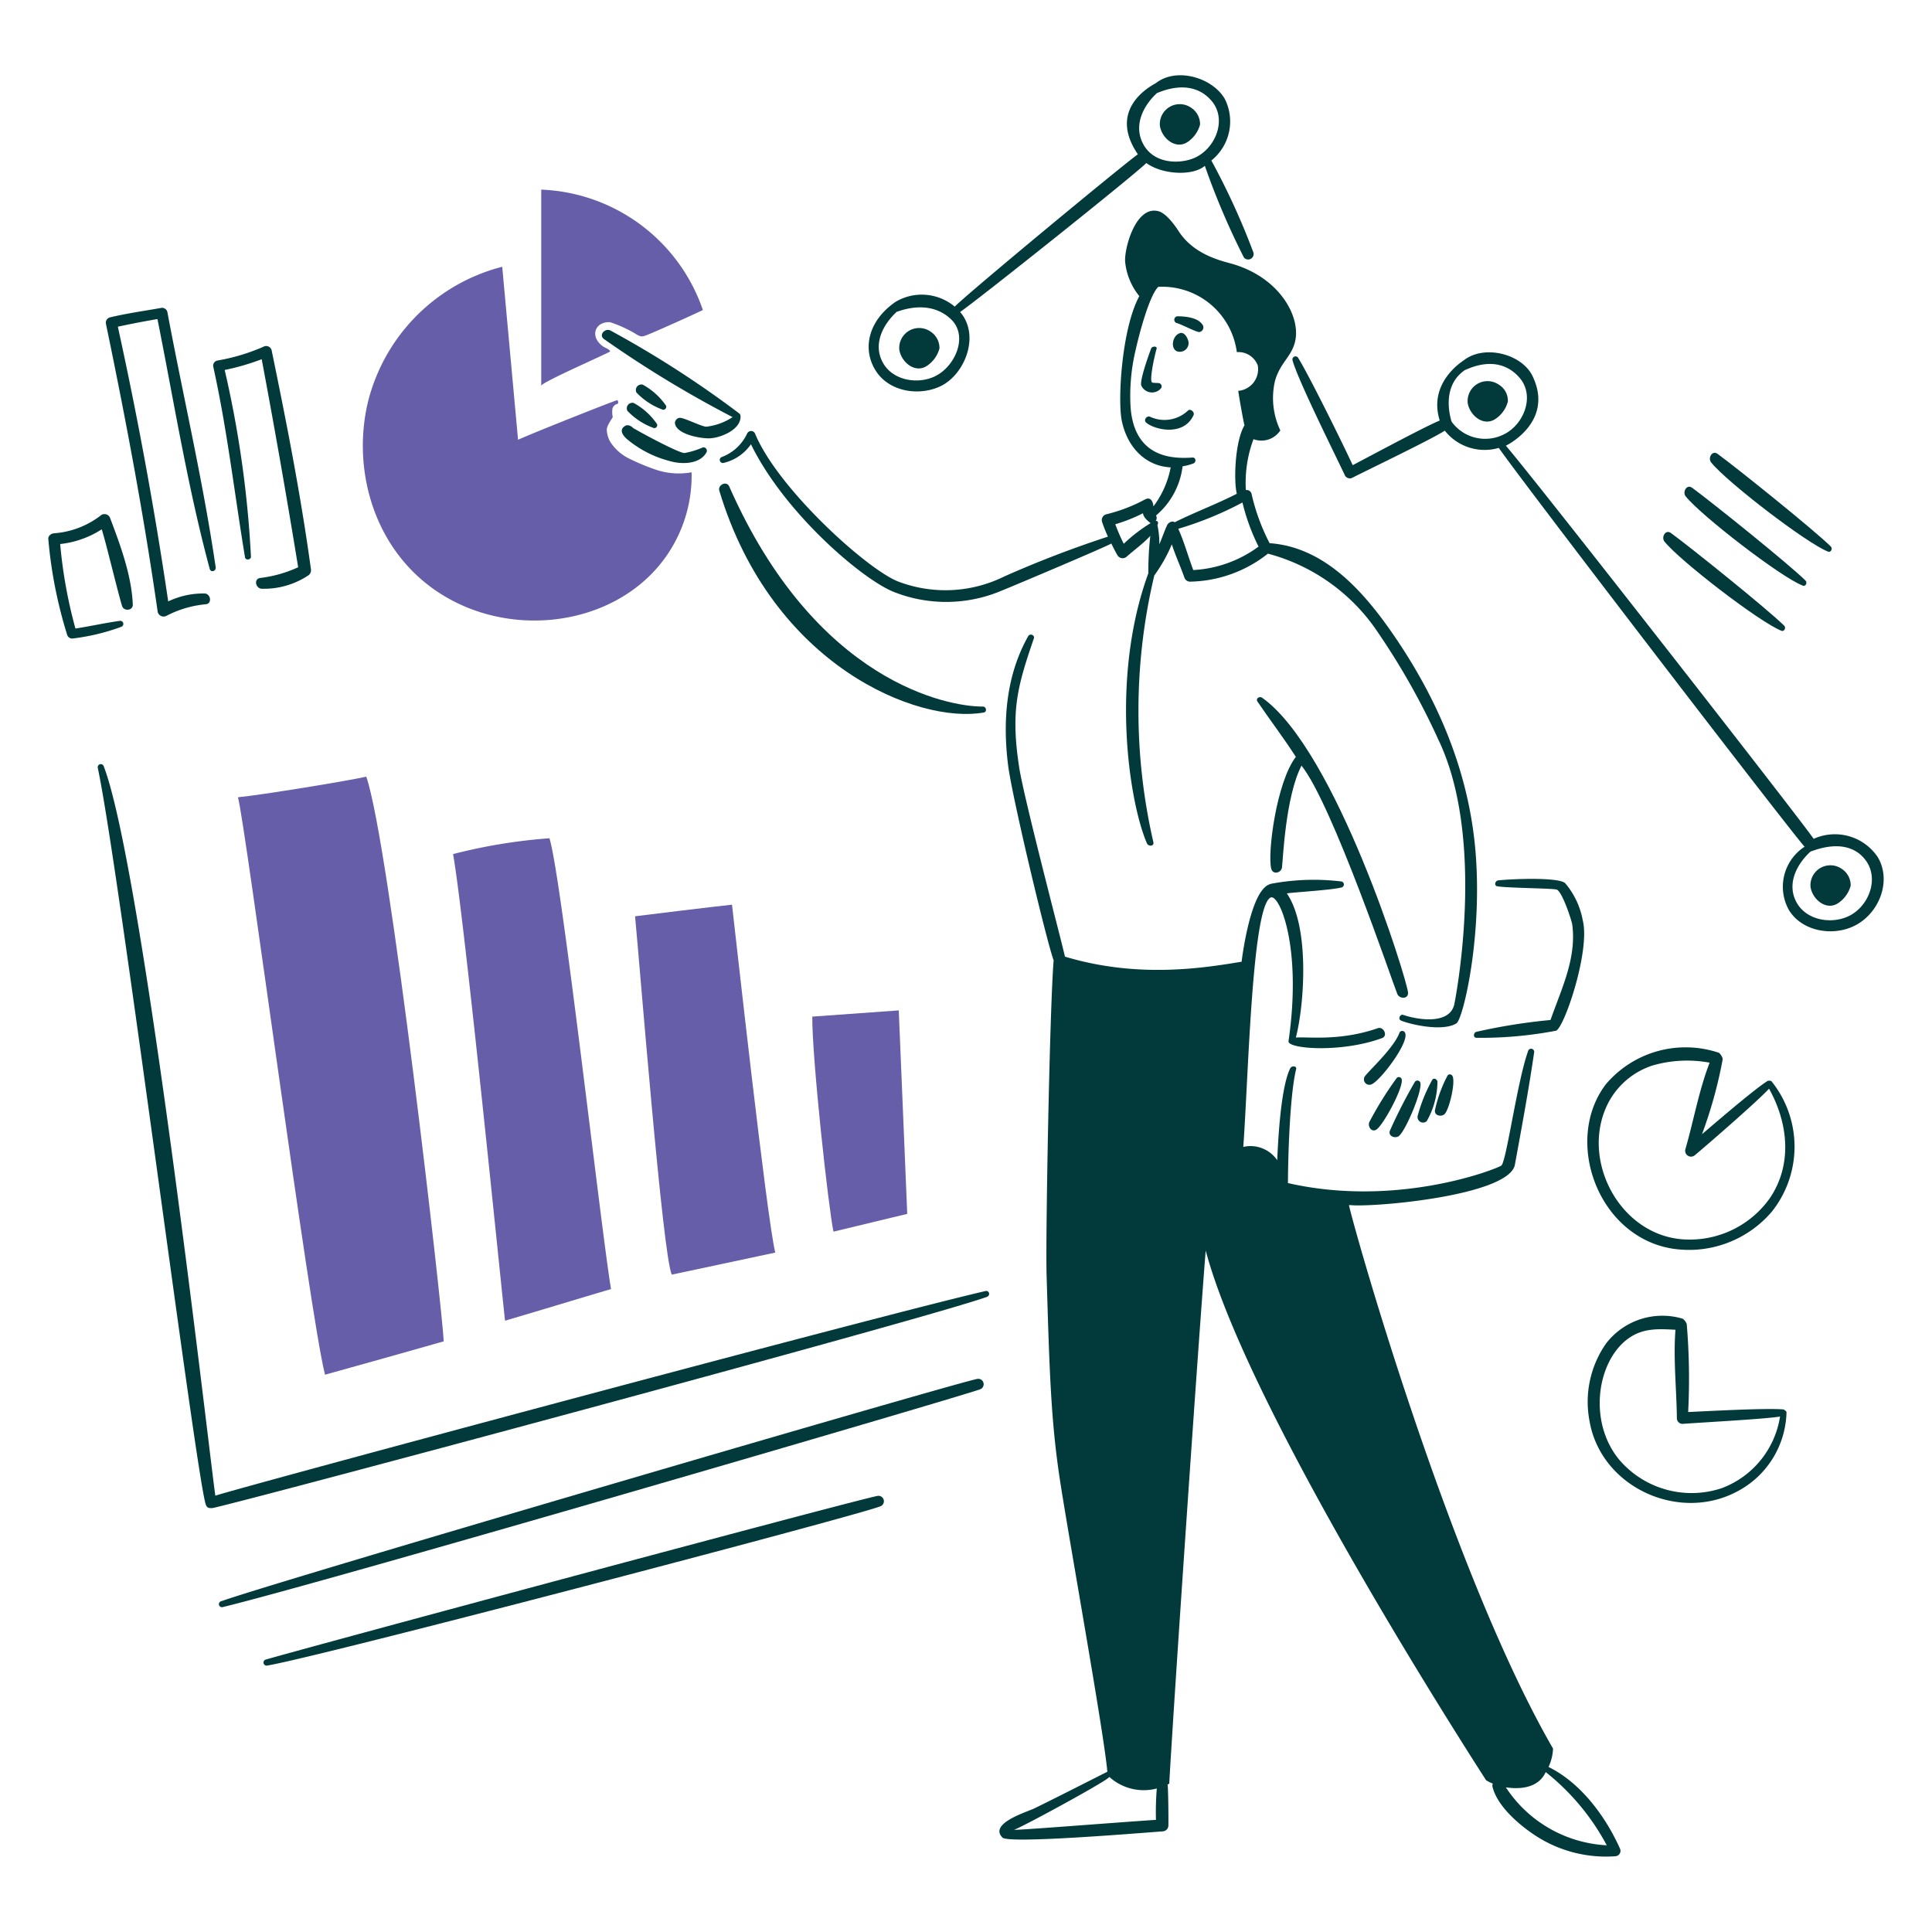 <svg viewBox="0 0 200 200" xmlns="http://www.w3.org/2000/svg"><path d="M24.634 82.534c.761 2.692 7.4 53.455 9.012 59.775 4.1-1.141 8.192-2.282 12.288-3.453-.117-3.072-5.618-51.523-8.017-58.457-1.755.409-10.854 1.901-13.283 2.135Z" fill="#675ea9"></path><path d="M46.9 88.415a56.381 56.381 0 0 1 9.977-1.638c1.228 3.774 5.383 40.844 6.378 46.667-3.657 1.082-7.315 2.194-10.972 3.277-.263-2.166-4.242-42.074-5.383-48.306Z" fill="#675ea9"></path><path d="M65.742 94.852c1.4-.175 8.134-1 10.035-1.2.293 2.428 3.57 32.271 4.477 36.016l-10.709 2.282c-.936-1.871-3.306-31.919-3.803-37.098Z" fill="#675ea9"></path><path d="m84.087 105.239 8.953-.644.877 21.066-7.636 1.839c-.527-2.483-2.224-17.96-2.194-22.261Z" fill="#675ea9"></path><path d="M56.028 19.629v20.306c0-.352 7.051-3.424 7.11-3.541.088-.175-.529-.406-.7-.526-1.422-.987-.874-2.59.7-2.517a12.739 12.739 0 0 1 2.838 1.317c.438.235.557.179 1.024 0 .822-.315 4.681-2.048 5.764-2.575a18.46 18.46 0 0 0-16.736-12.464Z" fill="#675ea9"></path><path d="m51.99 27.617 1.639 17.906c1.814-.819 10.182-4.126 10.27-4.1s.146.351.029.38a.7.7 0 0 0-.527.5 2.652 2.652 0 0 0 .029.878c0 .059-.614.849-.614 1.288a2.682 2.682 0 0 0 .351 1.258 4.864 4.864 0 0 0 1.873 1.7 22.657 22.657 0 0 0 2.867 1.2 7.414 7.414 0 0 0 3.686.264 14.532 14.532 0 0 1-4.213 10.588c-5.661 5.691-15.68 6.412-22.587 1.434-6.323-4.561-8.342-12.67-6.671-19.428A19.247 19.247 0 0 1 51.99 27.617Z" fill="#675ea9"></path><path d="M102.022 133.648c-10.5 2.4-77.008 20.276-79.729 21.183-.438-2.721-7.434-64.8-11.557-75.515a.32.32 0 0 0-.614.176c2.17 10.151 10.139 73.091 11.177 76.246.138.422.412.381.673.381 2.662-.5 73.591-19.508 80.167-21.856.436-.156.261-.701-.117-.615Z" fill="#023a3c"></path><path d="M23.083 166.359c10.28-2.484 75.57-21.546 78.354-22.529a.561.561 0 0 0-.293-1.082c-2.54.5-72.589 20.978-78.207 23a.316.316 0 1 0 .146.611Z" fill="#023a3c"></path><path d="M27.677 172.416c5.345-.881 60.881-15.461 63.432-16.473a.561.561 0 0 0-.293-1.082c-2.686.528-58.13 15.438-63.315 16.94a.32.32 0 0 0 .176.615Z" fill="#023a3c"></path><path d="M11.409 53.657a.621.621 0 0 0-1.024-.264 8.97 8.97 0 0 1-4.8 1.814c-.293.025-.615.264-.585.586a46.678 46.678 0 0 0 1.96 9.947.544.544 0 0 0 .615.351 22.057 22.057 0 0 0 4.973-1.2.32.32 0 0 0-.175-.615c-1.521.211-3.043.556-4.564.79a49.405 49.405 0 0 1-1.58-8.748 9.875 9.875 0 0 0 4.3-1.521c.38 1.112 1.647 6.434 2.106 7.929.179.584 1.139.5 1.112-.147-.124-3.012-1.294-6.168-2.338-8.922Z" fill="#023a3c"></path><path d="M17.32 32.269a.566.566 0 0 0-.7-.38c-1.748.305-3.511.555-5.237.965a.575.575 0 0 0-.409.7c2.06 9.906 3.922 19.808 5.354 29.814a.633.633 0 0 0 .907.381 10.959 10.959 0 0 1 4.1-1.2c.643-.089.468-1.083-.146-1.112a8.424 8.424 0 0 0-3.775.82Q15.3 47.951 12.2 33.82a90.561 90.561 0 0 1 4.1-.79c1.726 8.631 3.123 17.382 5.412 25.864.111.411.674.234.615-.176-1.296-8.869-3.357-17.634-5.007-26.449Z" fill="#023a3c"></path><path d="M32.183 58.894c-1.039-7.606-2.518-15.138-4.067-22.646a.58.58 0 0 0-.849-.351 20.63 20.63 0 0 1-4.8 1.434.541.541 0 0 0-.38.673c1.441 6.522 2.187 13.108 3.277 19.69.058.351.643.264.614-.087A110.419 110.419 0 0 0 23.259 38.3a24.93 24.93 0 0 0 3.833-1.112q2.019 10.754 3.774 21.534a13.152 13.152 0 0 1-3.95 1.112c-.673.115-.439 1.062.147 1.112a8.3 8.3 0 0 0 4.8-1.346.654.654 0 0 0 .32-.706Z" fill="#023a3c"></path><path d="M184.647 145.908c-1.726-.176-8.339.2-9.889.263a67.337 67.337 0 0 0-.147-9.1 1.193 1.193 0 0 0-.409-.556 7.349 7.349 0 0 0-7.929 2.545 10.529 10.529 0 0 0-1.726 8.046c1.16 6.761 9.066 10.468 15.126 7.373a9.522 9.522 0 0 0 5.267-8.309c0-.058-.264-.262-.293-.262Zm-6.378 8.133a9.851 9.851 0 0 1-10.592-2.867c-3.35-3.968-2.364-10.367.966-12.669 1.522-1.052 3.1-.936 4.8-.848-.234 3.013.117 6.173.146 9.158a.592.592 0 0 0 .586.585c1.841-.142 8.572-.5 10.094-.761a9.471 9.471 0 0 1-6 7.402Z" fill="#023a3c"></path><path d="M183.389 111.939c-.059-.088-.351-.059-.38-.059-1.463.907-5.911 4.769-6.818 5.53a46.186 46.186 0 0 0 2.136-7.724c.036-.263-.322-.673-.38-.7a10.818 10.818 0 0 0-11.7 3.247c-4.431 5.8-.858 15.8 6.905 17.029a11.267 11.267 0 0 0 10.269-3.833 10.8 10.8 0 0 0-.032-13.49Zm-.146 12.054a10.161 10.161 0 0 1-9.07 4.3c-6.613-.5-10.7-8.434-7.637-14.219a7.957 7.957 0 0 1 4.535-3.775 12.871 12.871 0 0 1 5.91-.292c-1.111 2.867-1.67 6.064-2.516 8.982a.606.606 0 0 0 1 .585c1.37-1.142 6.554-5.647 7.666-6.875 1.955 3.512 2.456 7.786.112 11.294Z" fill="#023a3c"></path><path d="M194.39 88.737a5.338 5.338 0 0 0-6.642-1.9c-1.053-1.609-29.082-37.509-31.862-40.7.088-.029 5.061-2.486 2.75-7.226-1.112-2.282-4.99-3.27-7.109-1.61-.148.116-3.716 2.312-2.487 6.232-1.522.615-7.49 3.833-9.012 4.623-.819-1.814-4.506-9.285-5.647-11.118a.321.321 0 0 0-.585.234c.532 2.025 4.482 9.914 5.442 11.967a.575.575 0 0 0 .79.2c1.668-.848 8.134-3.949 9.538-4.856a5.255 5.255 0 0 0 5.589 1.784c2.457 3.541 30.194 39.7 31.657 41.284a4.943 4.943 0 0 0-1.609 6.583c1.375 2.194 4.478 2.7 6.7 1.638 2.577-1.221 3.972-4.615 2.487-7.135ZM150.269 43.65c-.03-.117-1.229-3.6 1.4-5.354.088.029 3.307-1.844 5.618.79 1.668 1.9.444 4.927-1.668 5.91a4.288 4.288 0 0 1-5.35-1.346Zm41.078 51.2c-1.812.852-4.383.407-5.383-1.463-1.019-1.9.029-3.92 1.463-5.237.087.029 3.63-1.67 5.617.79 1.582 1.96.412 4.921-1.697 5.912Z" fill="#023a3c"></path><path d="M129.759 26.154a74.576 74.576 0 0 0-4.36-9.538 5.174 5.174 0 0 0 1.375-6.408c-1.3-2.189-4.99-3.269-7.109-1.609-.148.116-5.208 2.487-1.873 7.373-1.463 1.028-17.555 14.337-18.959 15.77a5.312 5.312 0 0 0-6.115-.5c-2.833 1.939-3.485 4.858-2.077 7.11 1.372 2.2 4.475 2.689 6.7 1.638 2.544-1.2 4.154-5.266 2.048-7.695 1.463-.965 17.818-13.985 19.281-15.419 1.58 1.17 4.74 1.4 6.056.293a77.049 77.049 0 0 0 4.038 9.479.568.568 0 0 0 .995-.494Zm-33 12.815c-1.812.852-4.383.407-5.383-1.463-1.019-1.9.029-3.92 1.463-5.237.088.029 3.287-1.445 5.617.79 1.819 1.747.408 4.919-1.701 5.91ZM123.7 16.323c-1.465.668-4.257.724-5.383-1.463-.983-1.908.029-3.92 1.463-5.237.087.029 3.429-1.731 5.617.79 1.675 1.927.438 4.938-1.697 5.91Z" fill="#023a3c"></path><path d="M190.645 89.937a2.061 2.061 0 0 0-3.218 1.9c.218 1.319 1.692 2.509 2.925 1.609a3.153 3.153 0 0 0 1.229-1.756 2.029 2.029 0 0 0-.936-1.753Z" fill="#023a3c"></path><path d="M155.155 39.818a2.061 2.061 0 0 0-3.219 1.9c.219 1.32 1.693 2.51 2.926 1.61a3.071 3.071 0 0 0 1.229-1.756 1.933 1.933 0 0 0-.936-1.754Z" fill="#023a3c"></path><path d="M123.293 11.145a2.061 2.061 0 0 0-3.219 1.9c.219 1.32 1.693 2.51 2.926 1.61a3.157 3.157 0 0 0 1.229-1.756 2.031 2.031 0 0 0-.936-1.754Z" fill="#023a3c"></path><path d="M96.317 34.317a2.062 2.062 0 0 0-3.219 1.9c.219 1.319 1.692 2.51 2.926 1.609a3.154 3.154 0 0 0 1.229-1.755 2.033 2.033 0 0 0-.936-1.754Z" fill="#023a3c"></path><path d="M184.705 64.775c-1.8-1.771-9.75-8.153-11.732-9.6-.558-.407-1.021.436-.673.878 1.536 1.949 9.837 8.352 12.113 9.245.293.118.499-.32.292-.523Z" fill="#023a3c"></path><path d="M186.9 60.093c-1.8-1.77-9.751-8.152-11.733-9.6-.558-.407-1.02.436-.673.878 1.536 1.949 9.831 8.367 12.113 9.245.293.15.529-.29.293-.523Z" fill="#023a3c"></path><path d="M189.533 56.582c-1.8-1.77-9.751-8.152-11.732-9.6-.559-.407-1.021.436-.673.878 1.535 1.949 9.836 8.352 12.113 9.245.293.119.499-.319.292-.523Z" fill="#023a3c"></path><path d="M101.759 73.143c-3.57.029-17.323-2.483-26.274-22.793-.27-.611-1.2-.146-1.024.439 5.462 18.173 20.609 24.192 27.385 22.968.354-.063.264-.617-.087-.614Z" fill="#023a3c"></path><path d="M163.844 95.262a8.236 8.236 0 0 0-1.814-3.833c-.7-.648-5.527-.445-6.934-.293-.321.035-.467.55-.088.615 1.086.186 5.94.2 6.174.351.585.322 1.527 3.218 1.58 3.628.455 3.5-1.141 6.671-2.253 9.86a59.82 59.82 0 0 0-7.695 1.229c-.262.09-.351.558 0 .614a41.31 41.31 0 0 0 8.251-.731c.835-.216 3.586-8.284 2.779-11.44Z" fill="#023a3c"></path><path d="M167.677 191.316c-1.492-3.306-4.037-6.758-7.373-8.4a5.008 5.008 0 0 0 .468-1.9c-10.767-18.608-20.919-54.917-21.124-56.263.234 0 .439.025.644.029 3.513.073 15.976-1.2 16.53-4.213.7-3.832 1.43-7.758 1.99-11.615a.32.32 0 0 0-.614-.176c-1.151 3.2-2.254 11.468-2.78 11.879-.41.321-10.679 4.418-22.09 1.814 0-1.843.146-8.982.849-11.791.087-.351-.47-.381-.615-.088-1.065 2.159-1.287 8.368-1.346 9.509a3.356 3.356 0 0 0-3.511-1.375c.526-7.184.893-24.731 2.809-25.806.88-.494 3.309 5 1.873 14.863-.118.811 5.513 1.225 9.684-.322.642-.238.147-1.227-.439-1.024-3.889 1.353-7.2.878-8.485.966.878-3.365 1.463-11.44-.936-14.922.761-.117 4.6-.336 5.676-.614a.32.32 0 0 0 0-.615 23.861 23.861 0 0 0-7.11.2 1.473 1.473 0 0 0-.907.468c-1.587 1.544-2.311 7.373-2.34 7.637-3.745.614-10.621 1.784-18.287-.527-.38-1.726-4.245-16.384-4.739-19.6-.9-5.882-.171-8.394 1.521-13.342.12-.35-.405-.553-.585-.234-2.312 4.1-2.655 8.835-2.077 13.4.414 3.276 4.037 18.4 4.71 20.158-.409 4.945-.847 28.644-.731 32.565.3 10.094.454 15.124 1.375 21.183.893 5.878 4.593 26.391 4.915 30.253-.029 0-5.084 2.589-7.578 3.8-.729.355-4.739 1.551-3.277 3.014.644.643 13.461-.412 16.561-.644a.618.618 0 0 0 .614-.614c.015-1.317-.029-4.184-.088-4.243a.468.468 0 0 0 .176-.088c.556-9.86 3.1-46.842 3.774-55.18 4.418 16.647 27.356 52.225 29.024 54.829a3.834 3.834 0 0 0 .7.351.5.5 0 0 0-.029.352c.523 2.078 2.924 4.069 4.623 5.149a13.365 13.365 0 0 0 8.1 2.019.563.563 0 0 0 .445-.842Zm-48.012-2.926c-4.448.293-14.6 1.112-14.717 1.025.154.115 9.889-5.166 9.889-5.472a5.292 5.292 0 0 0 4.915 1.2 29.892 29.892 0 0 0-.087 3.247Zm36.221-3.364c1.346.2 3.336.146 4.126-1.58a24.194 24.194 0 0 1 6.319 7.578 13.3 13.3 0 0 1-10.445-5.998Z" fill="#023a3c"></path><path d="M130.666 72.236c-.291-.208-.7.084-.5.38 1.317 1.941 2.721 3.774 3.979 5.735-2.018 2.633-2.961 10.037-2.545 11.586.173.644 1.033.44 1.112-.147.1-.73.351-7.314 2.019-10.532 3.189 3.979 9.412 22.4 9.918 23.64.214.523 1.159.555 1.112-.146-.083-1.261-7.415-25.052-15.095-30.516Z" fill="#023a3c"></path><path d="M76.567 42.831a106.416 106.416 0 0 0-13.4-8.631c-.524-.24-1.2.444-.673.878a115.374 115.374 0 0 0 13.342 8.1 6.11 6.11 0 0 1-2.75.995c-.674-.086-2.455-1.047-2.809-.907a.566.566 0 0 0-.41.527c.119 1.2 2.779 1.633 3.657 1.58 1.083-.066 3.043-.849 3.131-2.136a.533.533 0 0 0-.088-.406Z" fill="#023a3c"></path><path d="M68.96 42.012a6.989 6.989 0 0 0-2.428-2.194.572.572 0 0 0-.644.819 7.063 7.063 0 0 0 2.75 1.785.322.322 0 0 0 .322-.41Z" fill="#023a3c"></path><path d="M68.024 43.914a6.912 6.912 0 0 0-2.428-2.2.572.572 0 0 0-.644.82 7.072 7.072 0 0 0 2.75 1.784.312.312 0 0 0 .322-.404Z" fill="#023a3c"></path><path d="M72.764 46.313a8.51 8.51 0 0 1-1.9.585c-.556 0-3.774-1.7-5.3-2.575-.146-.146-.524-.464-.907-.2-.7.475.059 1.171.264 1.346a11.212 11.212 0 0 0 4.388 2.253c1.2.362 3.131.381 3.833-.907a.355.355 0 0 0-.378-.502Z" fill="#023a3c"></path><path d="M122.971 35.165c-.113-.323-.412-.824-.849-.672-.734.254-.961 1.485-.351 1.843a.9.9 0 0 0 1.2-1.171Z" fill="#023a3c"></path><path d="M144.885 106.877c-.556 1.551-3 3.787-3.54 4.477a.56.56 0 0 0 .673.877c.907-.409 3.815-4.236 3.452-5.266a.32.32 0 0 0-.585-.088Z" fill="#023a3c"></path><path d="M144.593 111.588a36.273 36.273 0 0 0-2.838 4.564c-.207.468.257 1.134.76.761.724-.537 2.663-4.126 2.6-5.091a.306.306 0 0 0-.522-.234Z" fill="#023a3c"></path><path d="M146.465 112a52.834 52.834 0 0 0-2.575 5.033c-.239.583.555.876.937.556.7-.588 2.326-4.446 2.223-5.413a.319.319 0 0 0-.585-.176Z" fill="#023a3c"></path><path d="M148.279 111.763a16.113 16.113 0 0 0-1.521 3.745.571.571 0 0 0 .936.556 8.419 8.419 0 0 0 1.112-4.125c-.089-.234-.354-.383-.527-.176Z" fill="#023a3c"></path><path d="M149.859 111.324a13.686 13.686 0 0 0-1.317 3.629c-.054.527.621.68.966.409.506-.4 1.2-3.394.848-3.979a.3.3 0 0 0-.497-.059Z" fill="#023a3c"></path><path d="M118.641 43.738c.817.733 3.874 1.5 4.915-.761.148-.321-.345-.725-.585-.468a3.536 3.536 0 0 1-3.892.644c-.346-.184-.732.322-.438.585Z" fill="#023a3c"></path><path d="M119.167 36.073c-.263.7-1.194 3.3-1.024 3.832a1.22 1.22 0 0 0 2.019.322.341.341 0 0 0-.146-.556c-.206-.055-.617 0-.761-.088-.267-.169.176-2.428.468-3.452.117-.322-.439-.322-.556-.058Z" fill="#023a3c"></path><path d="M121.8 33.439c.409.091 1.9.878 2.312.937a.483.483 0 0 0 .409-.7c-.468-.819-1.784-.921-2.633-.936a.361.361 0 0 0-.088.699Z" fill="#023a3c"></path><path d="M152.7 87.655c-.788-8.225-4.059-15.688-8.777-22.412-2.98-4.246-6.964-8.631-12.494-9.012a21.221 21.221 0 0 1-1.872-5.12.523.523 0 0 0-.585-.38 12.826 12.826 0 0 1 .79-5.267 2.348 2.348 0 0 0 2.779-.907 7.79 7.79 0 0 1-.556-5.12c.556-1.989 1.852-2.573 2.136-4.359.391-2.456-1.673-6.244-6.349-7.7-1.025-.318-4.085-.856-5.764-3.453-.436-.674-1.284-1.823-2.048-2.048-2.39-.7-3.617 3.92-3.482 5.267a6.7 6.7 0 0 0 1.463 3.511c-1.814 3.335-2.258 10.739-1.814 12.9.578 2.81 2.517 4.71 5.062 4.827a9.7 9.7 0 0 1-1.785 4.038c0-.059-.091-1.148-.907-.7a16.62 16.62 0 0 1-3.979 1.521.619.619 0 0 0-.439.761 14.359 14.359 0 0 0 .615 1.55 112.761 112.761 0 0 0-10.738 4.126 13.733 13.733 0 0 1-11.03.5c-3.276-1.325-12.457-9.661-14.779-15.328a.454.454 0 0 0-.79 0 4.725 4.725 0 0 1-2.633 2.458.32.32 0 0 0 .176.614 4.771 4.771 0 0 0 2.838-1.931c3.481 7.11 11.408 13.875 14.687 15.244a14.7 14.7 0 0 0 10.972.029c1.876-.752 11.616-4.886 11.645-5 .2.409.408.82.643 1.228a.626.626 0 0 0 .966.118c.728-.648 1.7-1.346 2.428-2.136a31.785 31.785 0 0 0-.2 3.862c-3.98 10.884-2 23.7-.147 27.971.141.324.73.322.673-.088a60.646 60.646 0 0 1 .088-27.649 15.945 15.945 0 0 0 1.814-3.219c.38 1.171.9 2.3 1.287 3.394a.627.627 0 0 0 .586.468 13.35 13.35 0 0 0 8.075-2.9 19.8 19.8 0 0 1 11.03 7.636 73.823 73.823 0 0 1 6.612 11.616c4.773 9.917 2.042 25.395 1.668 27.327-.447 2.31-4.013 1.622-5.3 1.17-.323-.114-.582.432-.234.585.827.364 4.274 1.2 5.735.293.708-.44 2.791-9.31 1.934-18.285ZM116.329 56.29a21.183 21.183 0 0 1-.878-2.019 16.311 16.311 0 0 0 2.868-1.141c.058.527.76.995.79 1.024a16.739 16.739 0 0 0-2.78 2.136Zm4.447-1.814c-.058.058-.526 1.317-.76 1.872a9.02 9.02 0 0 0-.2-1.989c.029-.029.2-.439-.176-.439a.5.5 0 0 0 .03-.556 7.907 7.907 0 0 0 2.75-5.091 6.012 6.012 0 0 0 1.112-.292c.32-.12.293-.639-.088-.615-1.754.111-6.016.233-6.408-5.237a20.416 20.416 0 0 1 .527-5.91c.445-1.988 1.463-5.676 2.341-6.525a7.788 7.788 0 0 1 8.133 6.759 2.136 2.136 0 0 1 2.166 1.375 2.246 2.246 0 0 1-2.019 2.633c.087.673.526 3.131.643 3.57-1.024 1.726-1.111 5.91-.79 7.08-2.106 1.083-4.33 1.9-6.436 2.955-.269-.205-.737.059-.825.41Zm2.751 4.535c-.527-1.4-.937-2.9-1.551-4.272a35.252 35.252 0 0 0 6.642-2.721 21.328 21.328 0 0 0 1.667 4.564 12.474 12.474 0 0 1-6.758 2.429Z" fill="#023a3c"></path></svg>